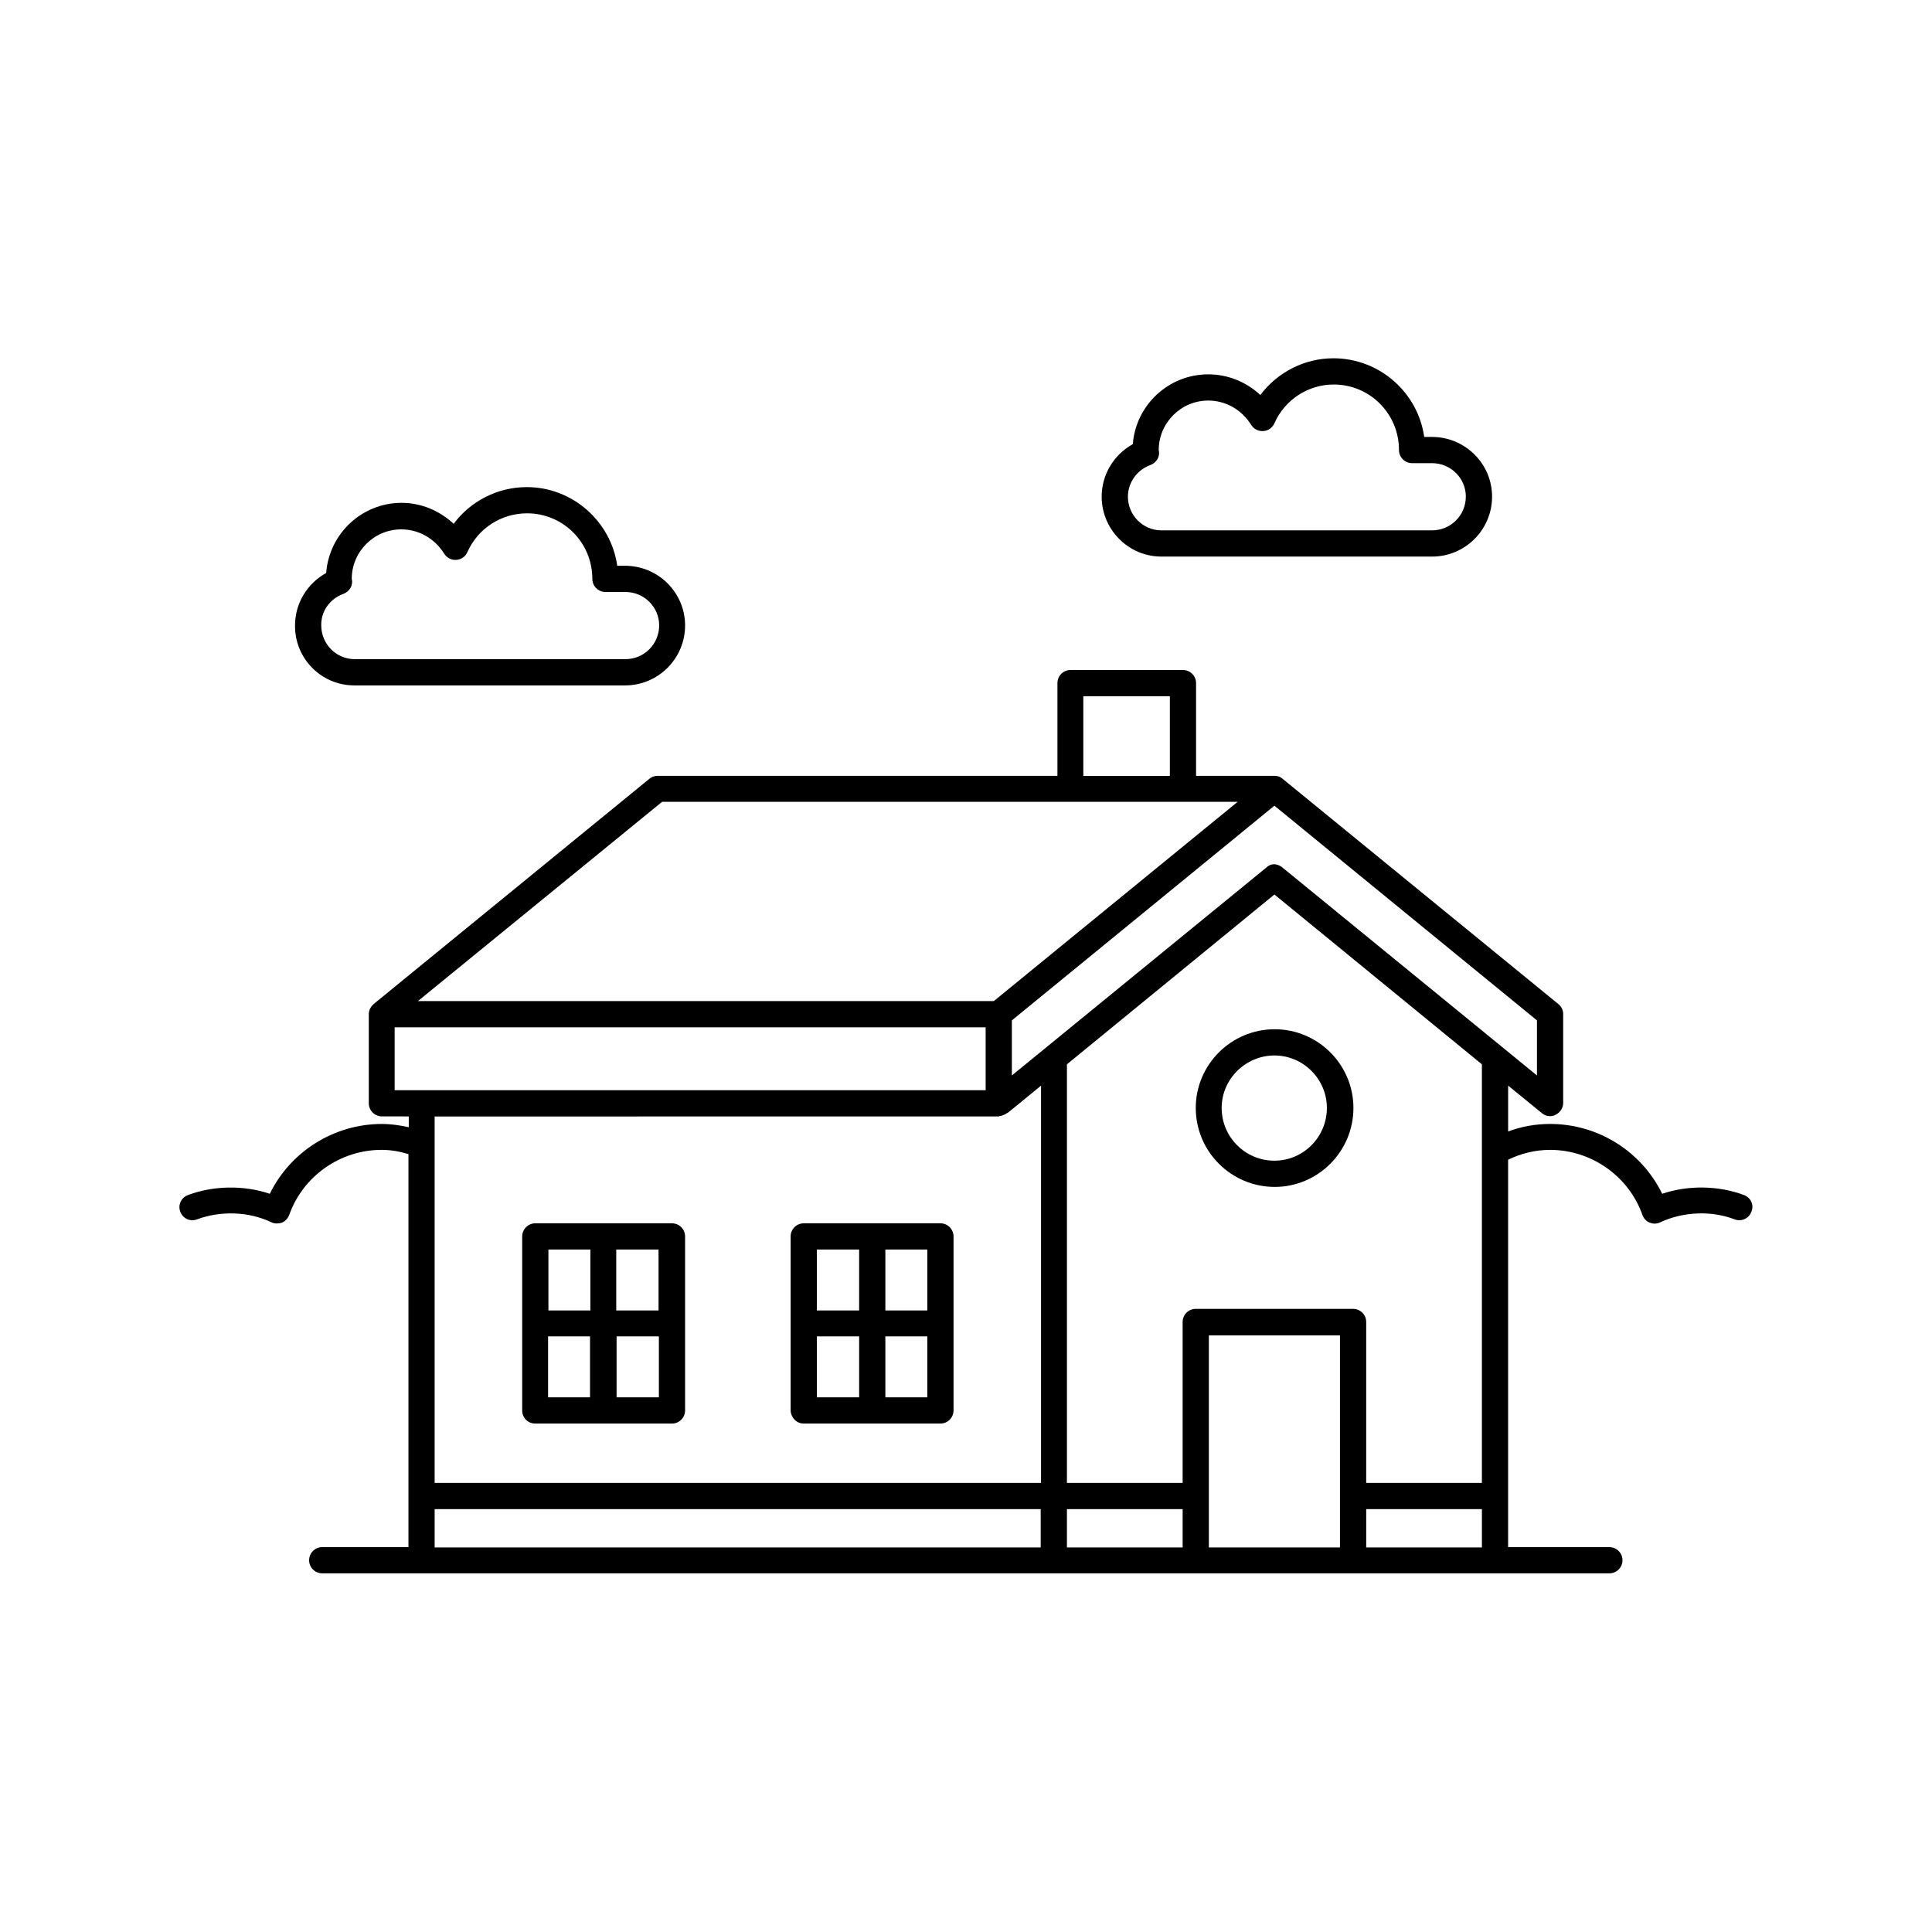 <?xml version="1.0" encoding="UTF-8"?>
<!-- Uploaded to: SVG Repo, www.svgrepo.com, Generator: SVG Repo Mixer Tools -->
<svg fill="#000000" width="800px" height="800px" version="1.1" viewBox="144 144 512 512" xmlns="http://www.w3.org/2000/svg">
 <g>
  <path d="m606.21 460.71c-6.688-2.519-14.766-2.691-21.715-0.348-5.473-11.207-16.938-18.504-29.707-18.504-3.91 0-7.644 0.695-11.117 1.996v-12.16l8.945 7.297c1.562 1.305 3.215 0.695 3.648 0.434 1.215-0.609 1.996-1.824 1.996-3.129v-23.539c0-1.043-0.434-1.996-1.305-2.691l-73.051-59.676c-0.781-0.695-1.562-0.781-2.172-0.781h-20.762v-24.582c0-1.91-1.562-3.473-3.473-3.473h-29.793c-1.91 0-3.473 1.562-3.473 3.473v24.582h-105.97c-0.781 0-1.562 0.262-2.172 0.781l-73.051 59.676c-0.781 0.695-1.305 1.652-1.305 2.691v23.625c0 1.91 1.562 3.473 3.473 3.473l7.121 0.008v2.867c-2.344-0.52-4.691-0.867-7.121-0.867-12.684 0-24.234 7.297-29.707 18.504-6.949-2.344-15.027-2.172-21.715 0.348-1.824 0.695-2.691 2.691-1.996 4.43 0.695 1.824 2.691 2.691 4.43 1.996 6.082-2.258 13.551-2.172 19.719 0.781 1.043 0.52 2.344 0.262 2.781 0.086 0.867-0.348 1.562-1.129 1.91-1.996 3.648-10.336 13.551-17.285 24.496-17.285 2.519 0 4.863 0.434 7.121 1.129v104.15h-22.852c-1.91 0-3.473 1.562-3.473 3.473 0 1.91 1.562 3.473 3.473 3.473h341.11c1.91 0 3.473-1.562 3.473-3.473 0-1.91-1.562-3.473-3.473-3.473h-26.84v-102.67c3.387-1.652 7.211-2.606 11.117-2.606 10.945 0 20.848 6.949 24.496 17.285 0.348 0.957 1.043 1.652 1.91 1.996 0.434 0.172 0.867 0.262 1.305 0.262 0.52 0 0.957-0.086 1.477-0.348 6.168-2.867 13.637-3.129 19.719-0.781 1.824 0.695 3.82-0.262 4.43-1.996 0.781-1.738-0.09-3.738-1.91-4.434zm-69.492 76.27h-30.664v-42.648c0-1.91-1.562-3.473-3.473-3.473h-41.695c-1.91 0-3.473 1.562-3.473 3.473v42.648h-30.664v-110.93l54.984-44.996 54.984 44.996zm-109.97 6.949h30.664v10.164h-30.664zm72.355 10.16h-34.746v-56.199h34.746zm52.207-125.08-67.406-55.074c-0.609-0.52-2.519-1.738-4.344 0l-67.406 55.07v-14.594l69.578-56.895 69.578 56.895zm-120.22-100.5h22.934v21.109h-22.934zm-111.62 27.973h152.53l-64.625 52.812h-152.62zm-70.883 59.762h156.62v16.68l-156.62-0.004zm160.18 23.539c1.305-0.086 2.434-1.043 2.519-1.043l8.598-7.035v105.28l-160.7 0.004v-97.113l149.58-0.004zm-149.58 104.15h160.61v10.164l-160.61-0.004zm246.87 10.16v-10.164h30.664v10.164z"/>
  <path d="m285.86 521.26h36.223c1.91 0 3.473-1.562 3.473-3.473v-46.125c0-1.91-1.562-3.473-3.473-3.473h-36.223c-1.91 0-3.473 1.562-3.473 3.473v46.125c0 1.906 1.477 3.473 3.473 3.473zm3.387-23.105h11.117v16.156h-11.117zm18.156 16.156v-16.156h11.207v16.156zm11.117-23.02h-11.207v-16.156h11.207zm-18.066-16.156v16.156h-11.117v-16.156z"/>
  <path d="m357 521.26h36.223c1.91 0 3.473-1.562 3.473-3.473v-46.125c0-1.91-1.562-3.473-3.473-3.473h-36.223c-1.91 0-3.473 1.562-3.473 3.473v46.125c0.086 1.906 1.562 3.473 3.473 3.473zm3.477-23.105h11.207v16.156h-11.207zm18.152 16.156v-16.156h11.117v16.156zm11.121-23.02h-11.117v-16.156h11.117zm-18.07-16.156v16.156h-11.207v-16.156z"/>
  <path d="m460.89 437.61c0 11.555 9.383 20.934 20.934 20.934 11.465 0 20.848-9.383 20.848-20.934 0-11.465-9.383-20.848-20.848-20.848-11.555 0-20.934 9.383-20.934 20.848zm20.848-13.898c7.644 0 13.898 6.254 13.898 13.898 0 7.731-6.254 13.984-13.898 13.984-7.731 0-13.984-6.254-13.984-13.984 0-7.644 6.34-13.898 13.984-13.898z"/>
  <path d="m237.91 325.64h71.75c8.773 0 15.895-7.121 15.895-15.895 0-8.688-7.121-15.809-15.895-15.809h-2.086c-1.652-11.727-11.812-20.848-23.973-20.848-7.731 0-14.941 3.734-19.371 9.73-3.734-3.473-8.598-5.559-13.812-5.559-10.512 0-19.195 8.164-19.98 18.59-5.039 2.781-8.254 8.078-8.254 13.898-0.082 8.766 6.953 15.891 15.727 15.891zm-2.953-24.238c1.652-0.609 2.691-2.258 2.258-3.996 0-7.211 5.906-13.117 13.117-13.117 4.691 0 8.859 2.434 11.379 6.43 0.695 1.129 1.91 1.738 3.215 1.652 1.305-0.086 2.434-0.867 2.953-2.086 2.781-6.254 8.945-10.25 15.809-10.25 9.555 0 17.285 7.731 17.285 17.371 0 1.91 1.562 3.473 3.473 3.473h5.297c4.953 0 8.945 3.996 8.945 8.859 0 4.953-3.996 8.945-8.945 8.945h-71.75c-4.863 0-8.859-3.996-8.859-8.945-0.082-3.731 2.262-7.031 5.824-8.336z"/>
  <path d="m451.77 291.5h71.75c8.773 0 15.895-7.121 15.895-15.895 0-8.688-7.121-15.809-15.895-15.809h-2.086c-1.652-11.727-11.812-20.848-24.062-20.848-7.731 0-14.855 3.734-19.371 9.73-3.734-3.473-8.598-5.473-13.812-5.473-10.512 0-19.195 8.164-19.98 18.504-5.039 2.781-8.254 8.078-8.254 13.898 0.008 8.77 7.129 15.891 15.816 15.891zm-2.953-24.234c1.652-0.609 2.691-2.258 2.258-3.996 0-7.211 5.906-13.117 13.117-13.117 4.691 0 8.859 2.434 11.379 6.43 0.695 1.129 1.91 1.738 3.215 1.652 1.305-0.086 2.434-0.867 2.953-2.086 2.781-6.254 8.945-10.25 15.723-10.25 9.555 0 17.285 7.731 17.285 17.371 0 1.91 1.562 3.473 3.473 3.473h5.297c4.953 0 8.945 3.996 8.945 8.859 0 4.953-3.996 8.945-8.945 8.945h-71.75c-4.863 0-8.859-3.996-8.859-8.945 0.004-3.644 2.348-7.031 5.91-8.336z"/>
 </g>
</svg>